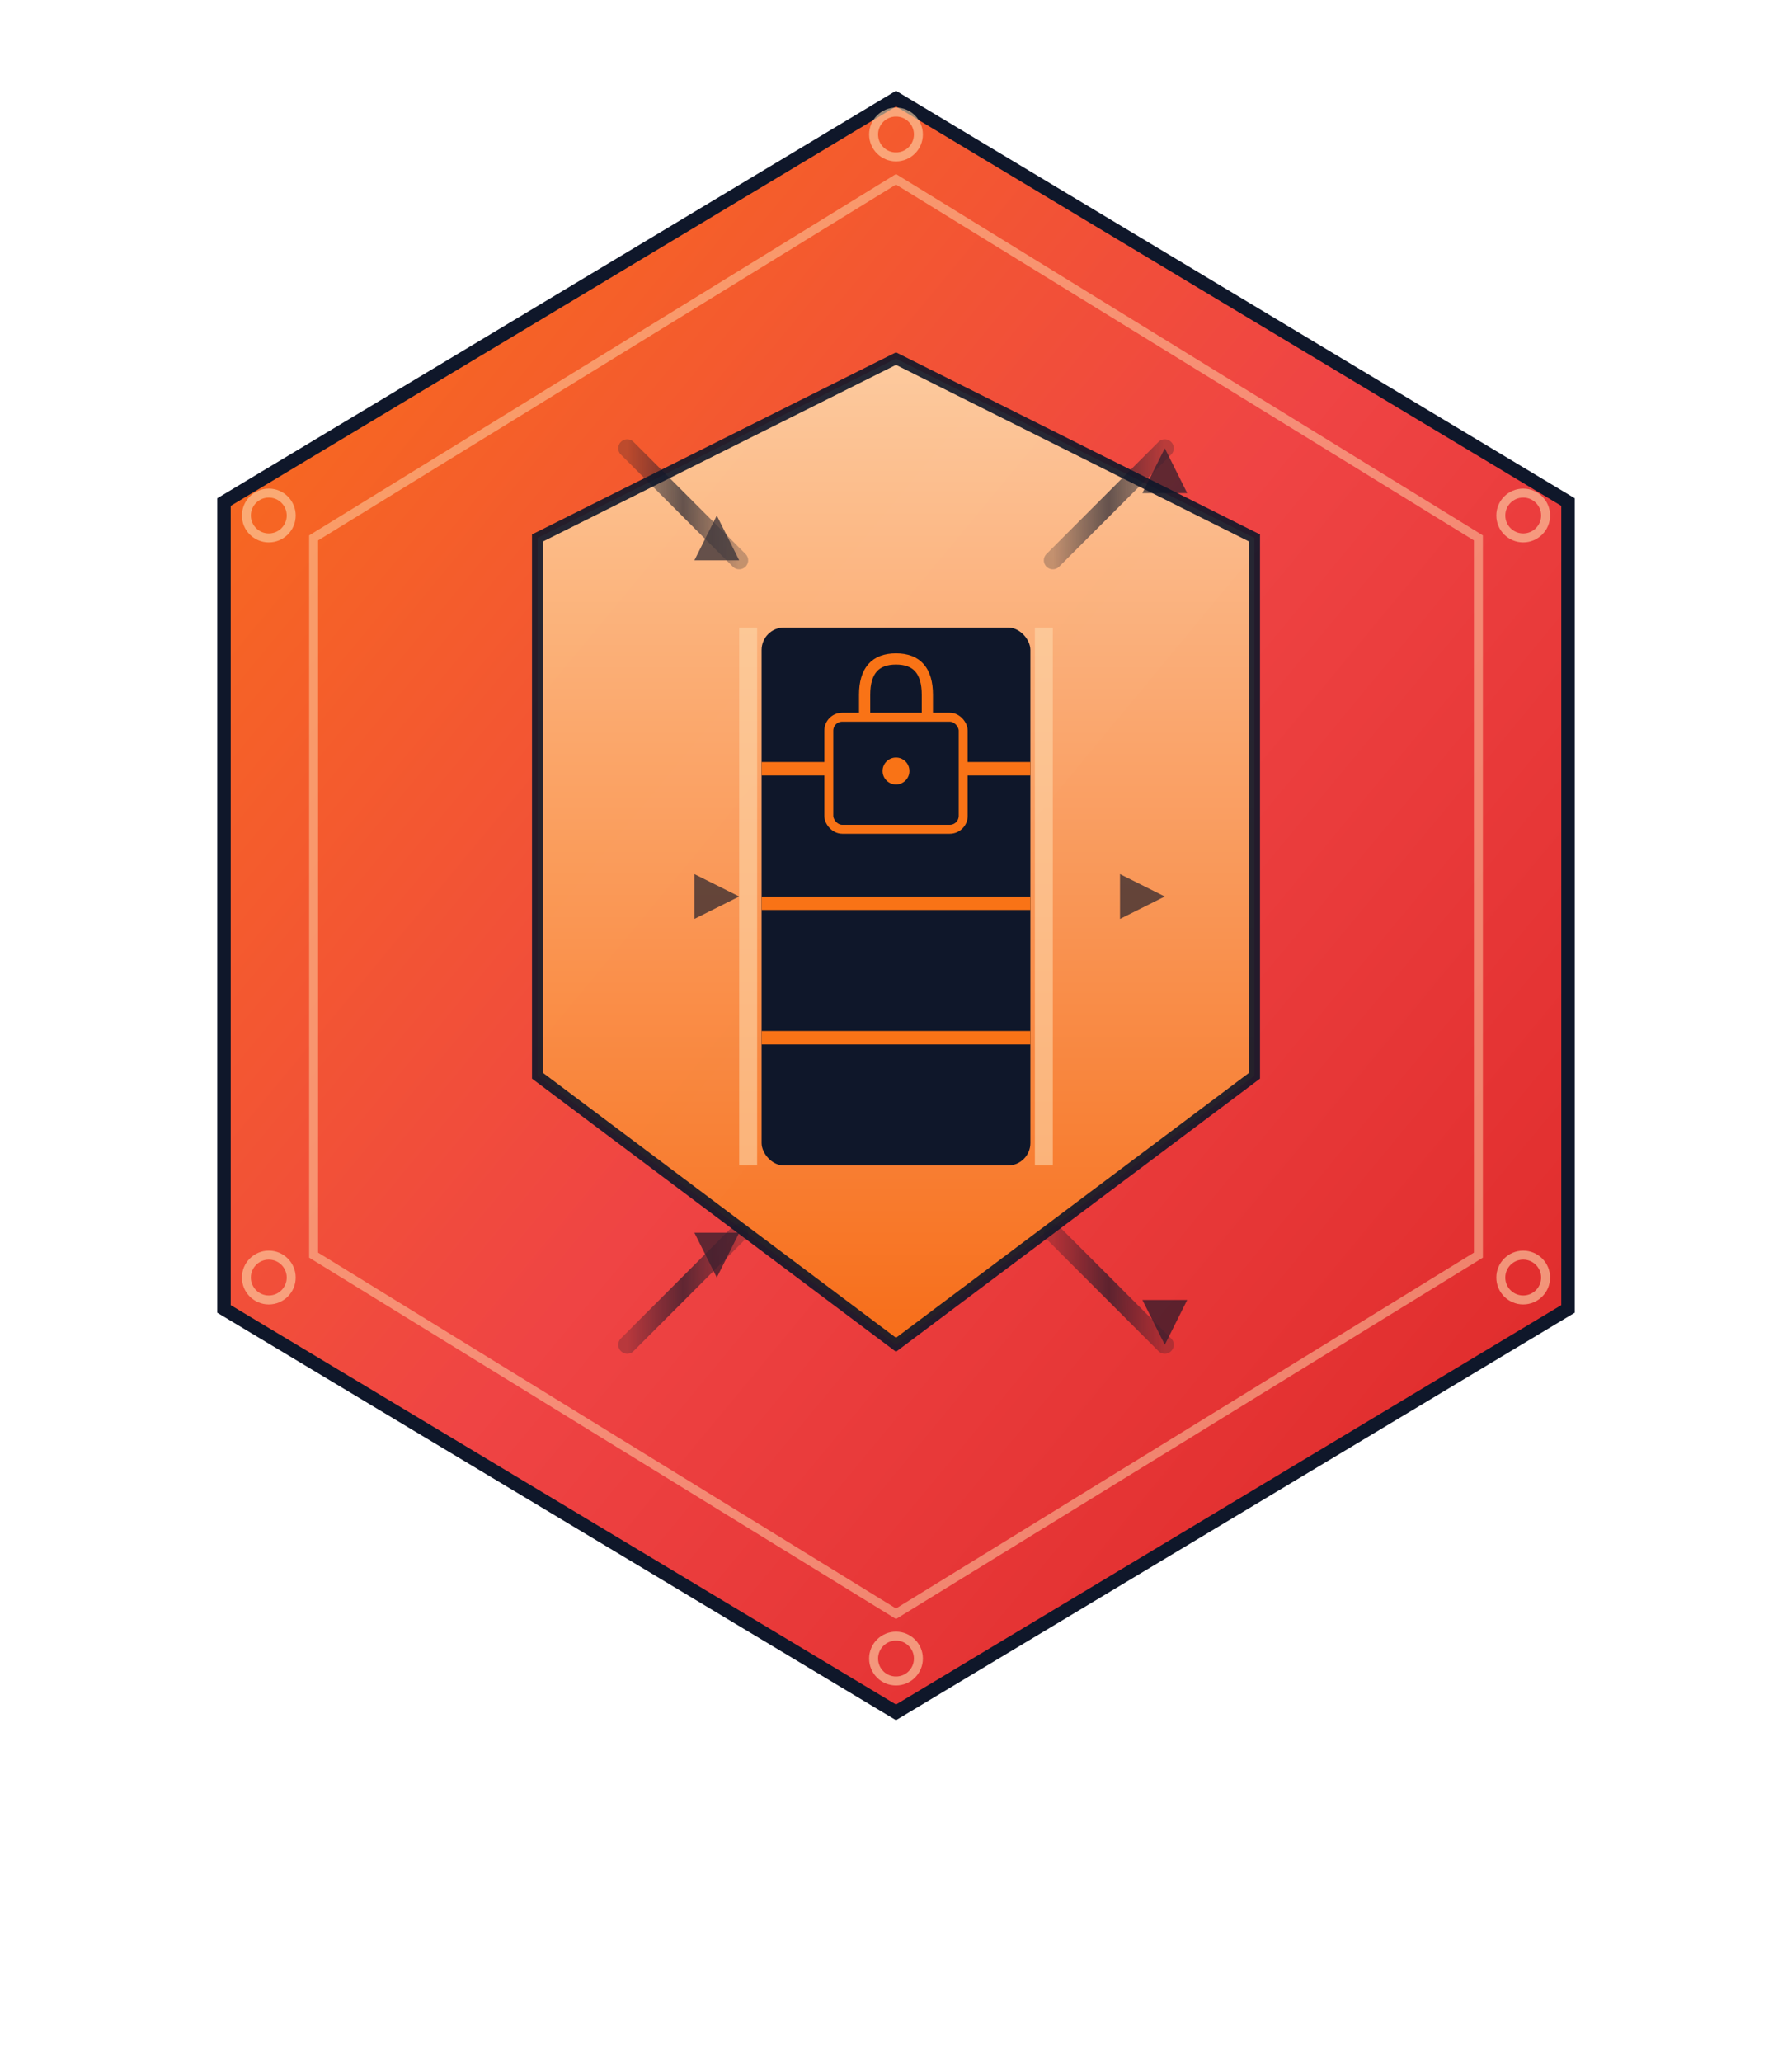 <?xml version="1.0" encoding="UTF-8"?>
<svg width="400" height="460" viewBox="0 0 400 460" xmlns="http://www.w3.org/2000/svg">
  <defs>
    <!-- Gradients for depth -->
    <linearGradient id="hexGradient" x1="0%" y1="0%" x2="100%" y2="100%">
      <stop offset="0%" style="stop-color:#F97316;stop-opacity:1" />
      <stop offset="50%" style="stop-color:#EF4444;stop-opacity:1" />
      <stop offset="100%" style="stop-color:#DC2626;stop-opacity:1" />
    </linearGradient>

    <linearGradient id="shieldGradient" x1="0%" y1="0%" x2="0%" y2="100%">
      <stop offset="0%" style="stop-color:#FED7AA;stop-opacity:1" />
      <stop offset="100%" style="stop-color:#F97316;stop-opacity:1" />
    </linearGradient>

    <linearGradient id="arrowGradient" x1="0%" y1="0%" x2="100%" y2="0%">
      <stop offset="0%" style="stop-color:#0F172A;stop-opacity:0.3" />
      <stop offset="50%" style="stop-color:#0F172A;stop-opacity:0.8" />
      <stop offset="100%" style="stop-color:#0F172A;stop-opacity:0.3" />
    </linearGradient>

    <!-- Shadow filter -->
    <filter id="shadow" x="-50%" y="-50%" width="200%" height="200%">
      <feGaussianBlur in="SourceAlpha" stdDeviation="3"/>
      <feOffset dx="0" dy="2" result="offsetblur"/>
      <feComponentTransfer>
        <feFuncA type="linear" slope="0.3"/>
      </feComponentTransfer>
      <feMerge>
        <feMergeNode/>
        <feMergeNode in="SourceGraphic"/>
      </feMerge>
    </filter>
  </defs>

  <!-- Hexagon background -->
  <g filter="url(#shadow)">
    <polygon points="200,20 350,110 350,290 200,380 50,290 50,110"
             fill="url(#hexGradient)"
             stroke="#0F172A"
             stroke-width="3"/>
  </g>

  <!-- Inner hexagon border -->
  <polygon points="200,40 330,120 330,280 200,360 70,280 70,120"
           fill="none"
           stroke="#FED7AA"
           stroke-width="2"
           opacity="0.5"/>

  <!-- Shield/Gate structure -->
  <g>
    <!-- Shield outline -->
    <path d="M 200,80 L 280,120 L 280,240 L 200,300 L 120,240 L 120,120 Z"
          fill="url(#shieldGradient)"
          stroke="#0F172A"
          stroke-width="2.5"
          opacity="0.9"/>

    <!-- Gate opening (center) -->
    <rect x="170" y="140" width="60" height="120"
          fill="#0F172A"
          rx="5"/>

    <!-- Gate frame highlights -->
    <rect x="165" y="140" width="4" height="120" fill="#FED7AA" opacity="0.6"/>
    <rect x="231" y="140" width="4" height="120" fill="#FED7AA" opacity="0.6"/>

    <!-- Horizontal bars (gate structure) -->
    <rect x="170" y="170" width="60" height="3" fill="#F97316"/>
    <rect x="170" y="200" width="60" height="3" fill="#F97316"/>
    <rect x="170" y="230" width="60" height="3" fill="#F97316"/>
  </g>

  <!-- Data flow arrows (3 layers for depth) -->
  <g opacity="0.8">
    <!-- Top incoming arrow -->
    <g>
      <line x1="140" y1="100" x2="165" y2="125"
            stroke="url(#arrowGradient)"
            stroke-width="4"
            stroke-linecap="round"/>
      <polygon points="165,125 160,115 155,125" fill="#0F172A" opacity="0.8"/>
    </g>

    <!-- Middle incoming arrow -->
    <g>
      <line x1="140" y1="200" x2="165" y2="200"
            stroke="url(#arrowGradient)"
            stroke-width="4"
            stroke-linecap="round"/>
      <polygon points="165,200 155,195 155,205" fill="#0F172A" opacity="0.8"/>
    </g>

    <!-- Bottom incoming arrow -->
    <g>
      <line x1="140" y1="300" x2="165" y2="275"
            stroke="url(#arrowGradient)"
            stroke-width="4"
            stroke-linecap="round"/>
      <polygon points="165,275 160,285 155,275" fill="#0F172A" opacity="0.8"/>
    </g>

    <!-- Outgoing arrows (through gate) -->
    <!-- Top outgoing -->
    <g>
      <line x1="235" y1="125" x2="260" y2="100"
            stroke="url(#arrowGradient)"
            stroke-width="4"
            stroke-linecap="round"/>
      <polygon points="260,100 255,110 265,110" fill="#0F172A" opacity="0.8"/>
    </g>

    <!-- Middle outgoing -->
    <g>
      <line x1="235" y1="200" x2="260" y2="200"
            stroke="url(#arrowGradient)"
            stroke-width="4"
            stroke-linecap="round"/>
      <polygon points="260,200 250,195 250,205" fill="#0F172A" opacity="0.8"/>
    </g>

    <!-- Bottom outgoing -->
    <g>
      <line x1="235" y1="275" x2="260" y2="300"
            stroke="url(#arrowGradient)"
            stroke-width="4"
            stroke-linecap="round"/>
      <polygon points="260,300 255,290 265,290" fill="#0F172A" opacity="0.8"/>
    </g>
  </g>

  <!-- Lock icon (security element) -->
  <g transform="translate(185, 145)">
    <rect x="0" y="15" width="30" height="25" rx="3"
          fill="#0F172A"
          stroke="#F97316"
          stroke-width="2"/>
    <path d="M 8,15 L 8,10 Q 8,2 15,2 Q 22,2 22,10 L 22,15"
          fill="none"
          stroke="#F97316"
          stroke-width="2.5"/>
    <circle cx="15" cy="27" r="3" fill="#F97316"/>
  </g>

  <!-- Corner accents (hexagonal theme) -->
  <g stroke="#FED7AA" stroke-width="2" fill="none" opacity="0.6">
    <circle cx="200" cy="30" r="5"/>
    <circle cx="340" cy="115" r="5"/>
    <circle cx="340" cy="285" r="5"/>
    <circle cx="200" cy="370" r="5"/>
    <circle cx="60" cy="285" r="5"/>
    <circle cx="60" cy="115" r="5"/>
  </g>

</svg>
